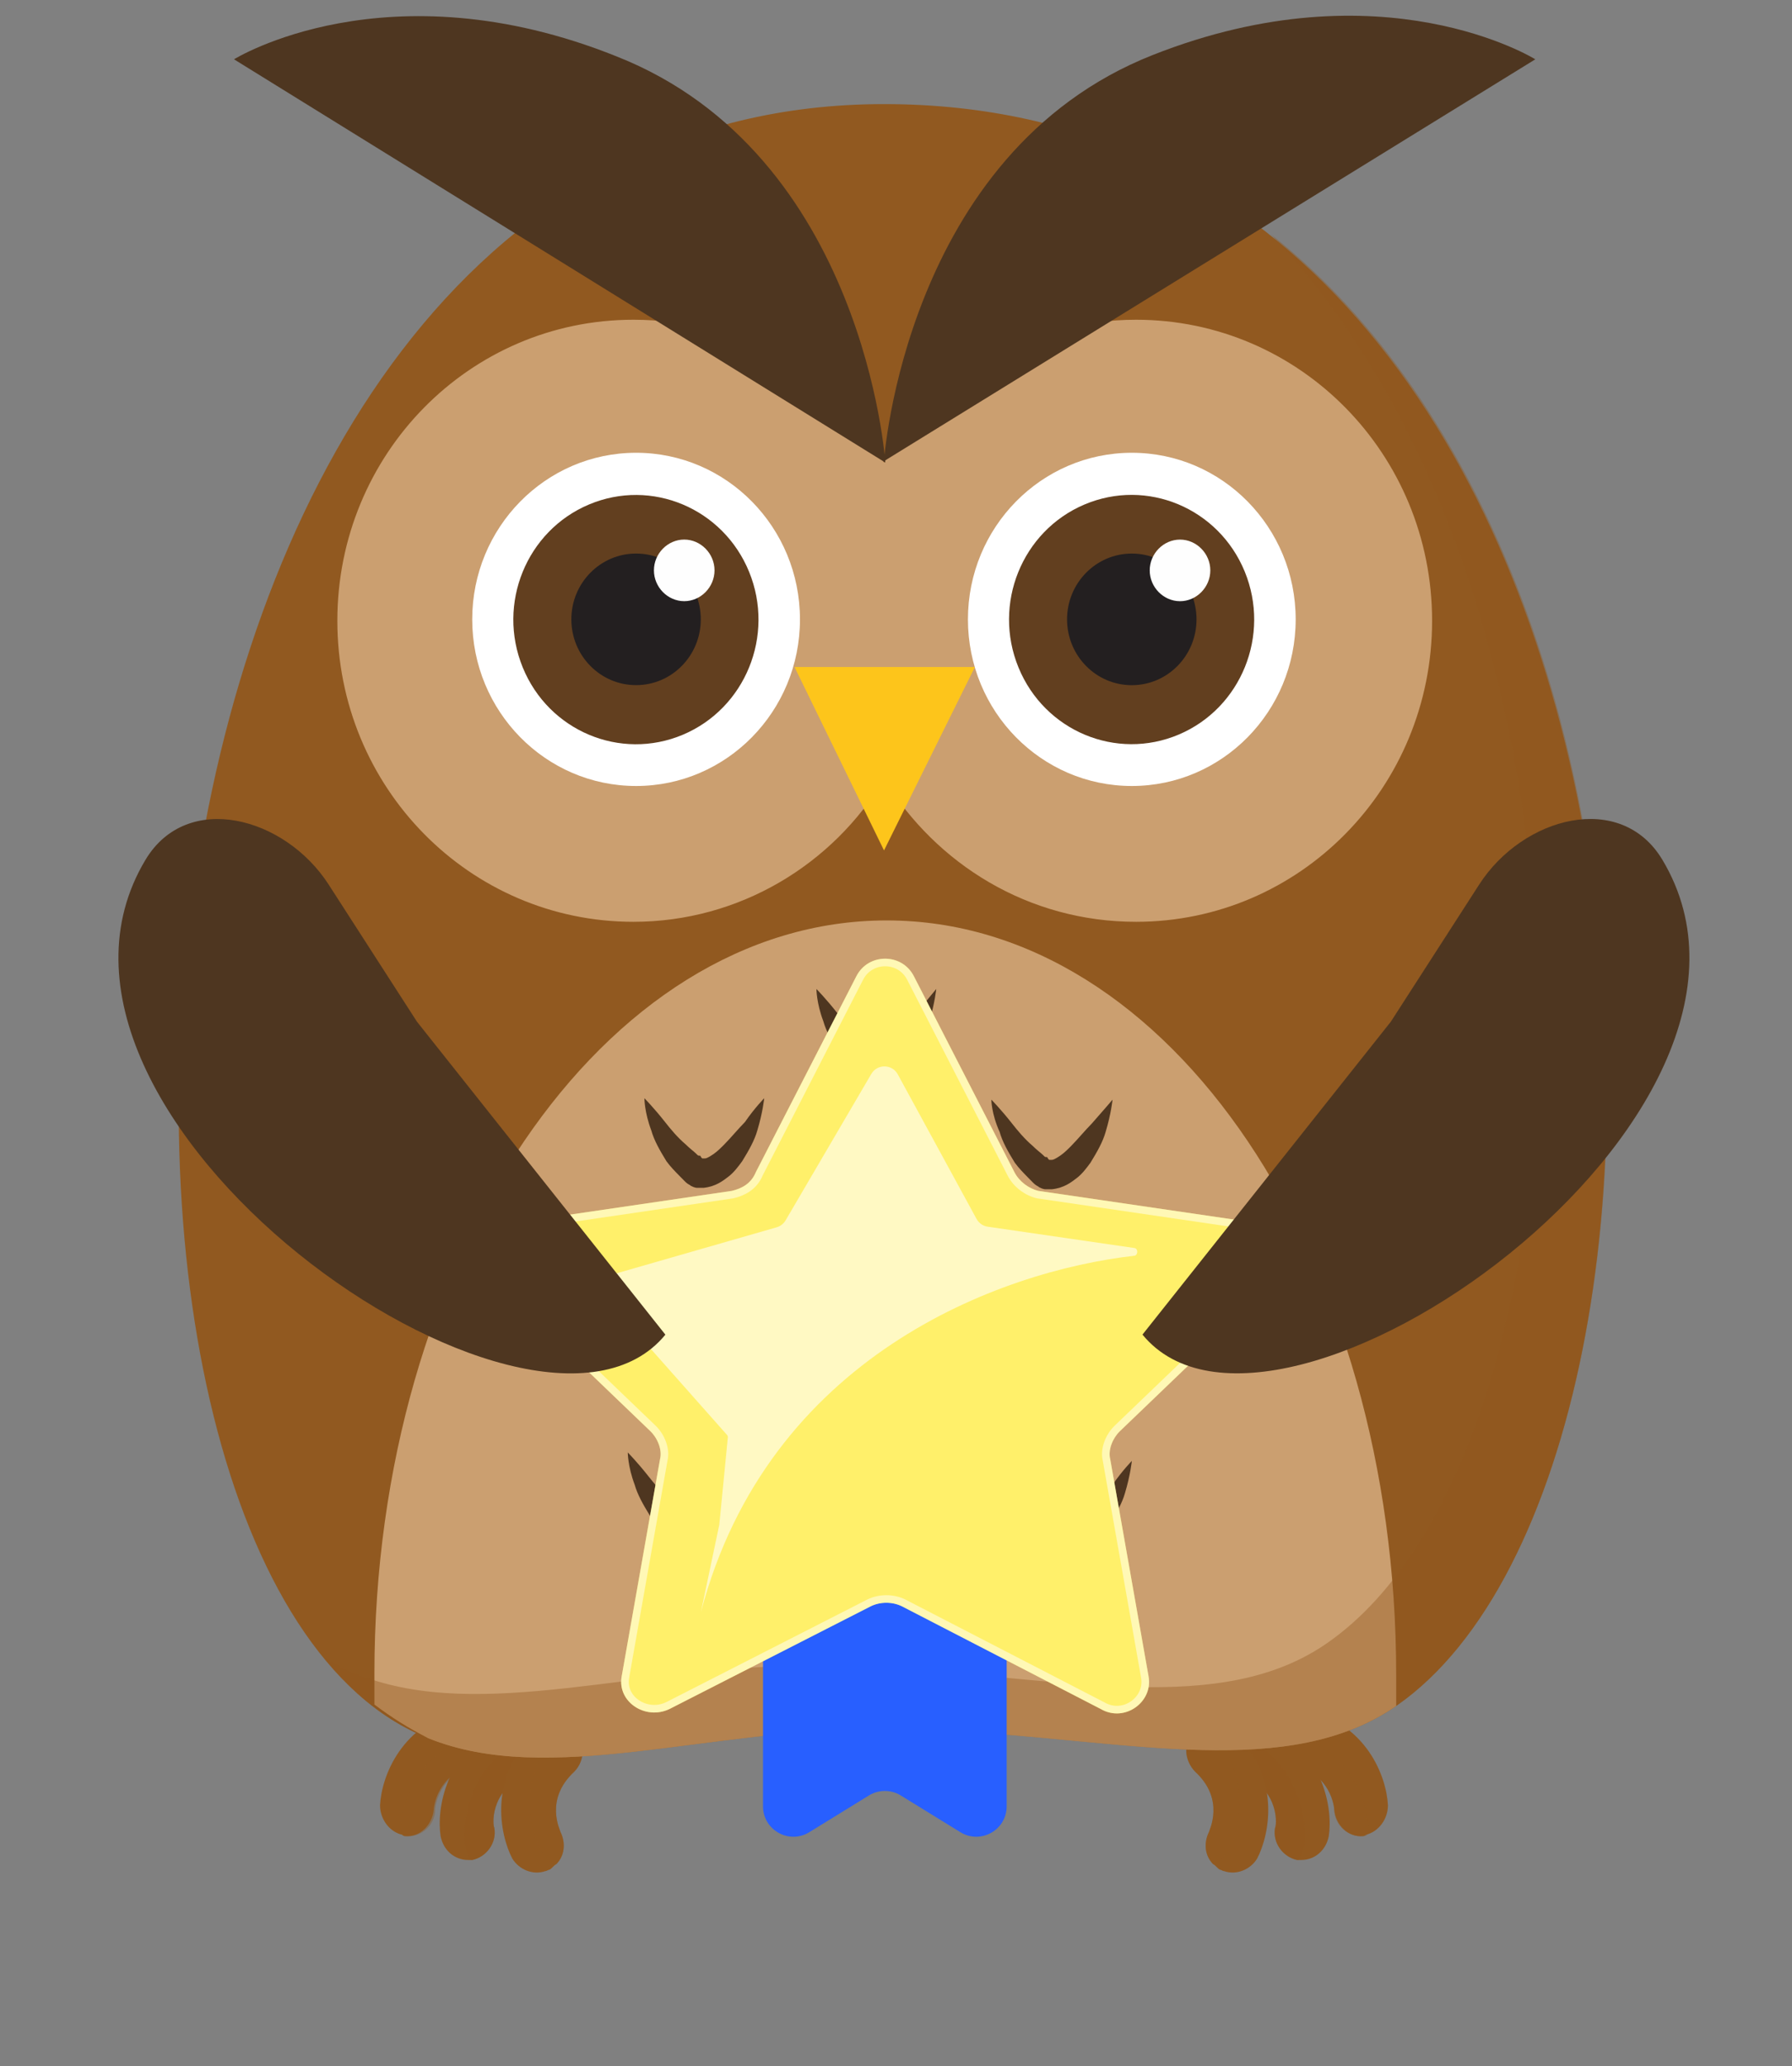 <svg width="118" height="136" viewBox="0 0 118 136" fill="none" xmlns="http://www.w3.org/2000/svg">
<rect x="0" y="0" width="118" height="136" fill="#808080" stroke="none"/>
<g clipPath="url(#clip0_2204_43374)">
<path d="M26.476 120.761C25.66 120.577 25.025 119.747 25.025 118.826C25.116 116.983 26.385 113.389 30.647 112.467C31.645 112.283 32.551 112.928 32.823 113.941C33.005 114.955 32.37 115.877 31.372 116.153C28.743 116.706 28.562 119.01 28.562 119.102C28.471 120.116 27.655 120.946 26.657 120.853C26.657 120.853 26.567 120.853 26.476 120.761Z" fill="#915920"/>
<g opacity="0.4">
<path d="M31.465 116.154C28.836 116.707 28.654 119.011 28.654 119.103C28.654 120.117 27.747 120.946 26.75 120.854C26.659 120.854 26.569 120.854 26.478 120.762C26.478 120.578 26.387 120.485 26.387 120.301C26.478 118.458 27.747 114.864 32.1 113.942C32.372 113.85 32.644 113.85 32.916 113.942C33.097 114.956 32.463 115.97 31.465 116.154Z" fill="#915920"/>
</g>
<path d="M34.635 116.801C32.186 117.907 32.458 120.211 32.549 120.303C32.73 121.317 32.005 122.238 31.098 122.423H31.008C30.917 122.423 30.917 122.423 30.826 122.423C29.919 122.423 29.194 121.778 29.013 120.856C28.741 119.105 29.285 115.234 33.275 113.391C34.09 113.022 34.997 113.299 35.451 114.036C35.541 114.128 35.632 114.221 35.632 114.405C35.995 115.326 35.541 116.432 34.635 116.801Z" fill="#915920"/>
<path opacity="0.4" d="M34.637 116.798C32.189 117.904 32.461 120.208 32.551 120.3C32.733 121.314 32.007 122.236 31.101 122.42H31.01C30.829 122.236 30.738 121.959 30.647 121.591C30.375 119.84 30.919 115.969 34.909 114.126C35.09 114.034 35.272 114.034 35.453 113.941C35.544 114.034 35.634 114.126 35.634 114.31C35.997 115.324 35.544 116.43 34.637 116.798Z" fill="#915920"/>
<path d="M37.812 116.614C35.817 118.458 36.906 120.485 36.906 120.577C37.268 121.315 37.178 122.144 36.633 122.697C36.452 122.789 36.361 122.973 36.18 123.066C36.089 123.066 35.999 123.158 35.908 123.158C35.092 123.434 34.185 123.066 33.732 122.328C32.916 120.762 32.1 116.891 35.364 113.942C35.908 113.481 36.633 113.297 37.178 113.573C37.45 113.665 37.721 113.85 37.903 114.034C38.538 114.679 38.538 115.877 37.812 116.614Z" fill="#915920"/>
<g opacity="0.4">
<path d="M37.812 116.616C35.818 118.459 36.906 120.486 36.906 120.579C37.268 121.316 37.178 122.145 36.634 122.698C36.18 122.514 35.908 122.238 35.636 121.869C34.82 120.302 34.004 116.524 37.178 113.482C37.45 113.575 37.722 113.759 37.903 113.943C38.538 114.68 38.538 115.879 37.812 116.616Z" fill="#915920"/>
</g>
<path d="M89.943 120.761C90.759 120.577 91.393 119.747 91.393 118.826C91.303 116.983 90.033 113.389 85.772 112.467C84.774 112.283 83.867 112.928 83.595 113.941C83.414 114.955 84.049 115.877 85.046 116.153C87.676 116.706 87.857 119.01 87.857 119.102C87.948 120.116 88.764 120.946 89.761 120.853C89.761 120.853 89.852 120.853 89.943 120.761Z" fill="#915920"/>
<g opacity="0.4">
<path d="M85.046 116.154C87.676 116.707 87.857 119.011 87.857 119.103C87.857 120.117 88.764 120.946 89.761 120.854C89.852 120.854 89.943 120.854 90.033 120.762C90.033 120.578 90.124 120.485 90.124 120.301C90.033 118.458 88.764 114.864 84.411 113.942C84.139 113.85 83.867 113.85 83.595 113.942C83.414 114.956 84.049 115.97 85.046 116.154Z" fill="#915920"/>
</g>
<path d="M81.876 116.801C84.324 117.907 84.052 120.211 83.961 120.303C83.78 121.317 84.505 122.238 85.412 122.423H85.503C85.593 122.423 85.593 122.423 85.684 122.423C86.591 122.423 87.316 121.778 87.498 120.856C87.769 119.105 87.225 115.234 83.236 113.391C82.42 113.022 81.513 113.299 81.059 114.036C80.969 114.128 80.878 114.221 80.878 114.405C80.516 115.326 80.969 116.432 81.876 116.801Z" fill="#915920"/>
<path opacity="0.4" d="M81.876 116.798C84.324 117.904 84.052 120.208 83.961 120.3C83.78 121.314 84.505 122.236 85.412 122.42H85.503C85.684 122.236 85.775 121.959 85.865 121.591C86.137 119.84 85.593 115.969 81.604 114.126C81.422 114.034 81.241 114.034 81.059 113.941C80.969 114.034 80.878 114.126 80.878 114.31C80.516 115.324 80.969 116.43 81.876 116.798Z" fill="#915920"/>
<path d="M78.702 116.614C80.697 118.458 79.609 120.485 79.609 120.577C79.246 121.315 79.337 122.144 79.881 122.697C80.062 122.789 80.153 122.973 80.334 123.066C80.425 123.066 80.515 123.158 80.606 123.158C81.422 123.434 82.329 123.066 82.782 122.328C83.598 120.762 84.415 116.891 81.15 113.942C80.606 113.481 79.881 113.297 79.337 113.573C79.065 113.665 78.793 113.85 78.611 114.034C77.886 114.679 77.977 115.877 78.702 116.614Z" fill="#915920"/>
<g opacity="0.4">
<path d="M78.702 116.616C80.697 118.459 79.609 120.486 79.609 120.579C79.246 121.316 79.337 122.145 79.881 122.698C80.334 122.514 80.606 122.238 80.878 121.869C81.694 120.302 82.51 116.524 79.337 113.482C79.065 113.575 78.793 113.759 78.611 113.943C77.886 114.68 77.977 115.879 78.702 116.616Z" fill="#915920"/>
</g>
<path d="M91.943 112.281C84.87 117.165 74.624 114.585 62.927 113.94C62.473 113.94 61.929 113.848 61.476 113.848C60.478 113.756 59.39 113.756 58.302 113.756C46.514 113.756 36.177 117.626 28.198 114.401C1.448 103.987 4.622 6.852 58.212 6.852C111.801 6.852 115.609 95.877 91.943 112.281Z" fill="#915920"/>
<path d="M74.806 21.045C67.824 21.045 61.658 24.823 58.212 30.445C54.766 24.731 48.691 21.045 41.709 21.045C30.919 21.045 22.214 29.892 22.214 40.859C22.214 51.826 30.919 60.673 41.709 60.673C48.691 60.673 54.857 56.895 58.212 51.273C61.658 56.895 67.733 60.673 74.806 60.673C85.596 60.673 94.301 51.826 94.301 40.859C94.301 29.892 85.596 21.045 74.806 21.045Z" fill="#CB9F70"/>
<path d="M41.885 51.734C47.845 51.734 52.676 46.825 52.676 40.768C52.676 34.711 47.845 29.801 41.885 29.801C35.926 29.801 31.095 34.711 31.095 40.768C31.095 46.825 35.926 51.734 41.885 51.734Z" fill="white"/>
<path d="M74.528 51.734C80.487 51.734 85.318 46.825 85.318 40.768C85.318 34.711 80.487 29.801 74.528 29.801C68.568 29.801 63.737 34.711 63.737 40.768C63.737 46.825 68.568 51.734 74.528 51.734Z" fill="white"/>
<path d="M15.409 3.903L58.298 30.445C58.298 30.445 56.938 10.17 40.617 3.719C25.474 -2.364 15.409 3.903 15.409 3.903Z" fill="#4E3620"/>
<path d="M101.097 3.904L58.207 30.354C58.207 30.354 59.567 10.079 75.889 3.628C91.032 -2.363 101.097 3.904 101.097 3.904Z" fill="#4E3620"/>
<path d="M91.936 110.256C91.936 110.901 91.936 111.638 91.936 112.283C84.864 117.167 74.617 114.587 62.92 113.942C62.467 113.942 61.922 113.85 61.469 113.85C60.472 113.758 59.384 113.758 58.295 113.758C46.508 113.758 36.17 117.628 28.191 114.403C26.922 113.758 25.743 113.02 24.655 112.191C24.655 111.546 24.655 110.809 24.655 110.163C24.655 82.792 39.707 60.582 58.386 60.582C77.065 60.582 91.936 82.792 91.936 110.256Z" fill="#CB9F70"/>
<path d="M44.962 48.361C49.08 46.627 51.035 41.829 49.33 37.644C47.624 33.459 42.903 31.471 38.785 33.205C34.667 34.938 32.712 39.736 34.418 43.922C36.123 48.107 40.844 50.094 44.962 48.361Z" fill="#623F1F"/>
<path d="M41.884 45.096C44.238 45.096 46.146 43.157 46.146 40.765C46.146 38.373 44.238 36.434 41.884 36.434C39.53 36.434 37.622 38.373 37.622 40.765C37.622 43.157 39.53 45.096 41.884 45.096Z" fill="#231F20"/>
<path d="M47.05 37.541C47.05 38.647 46.143 39.569 45.055 39.569C43.967 39.569 43.06 38.647 43.06 37.541C43.06 36.435 43.967 35.514 45.055 35.514C46.143 35.514 47.05 36.435 47.05 37.541Z" fill="#FEFEFE"/>
<path d="M77.62 48.348C81.734 46.605 83.678 41.803 81.963 37.621C80.248 33.44 75.523 31.464 71.409 33.207C67.295 34.95 65.351 39.753 67.066 43.934C68.781 48.115 73.506 50.091 77.62 48.348Z" fill="#623F1F"/>
<path d="M74.526 45.099C76.88 45.099 78.788 43.159 78.788 40.767C78.788 38.375 76.88 36.435 74.526 36.435C72.172 36.435 70.264 38.375 70.264 40.767C70.264 43.159 72.172 45.099 74.526 45.099Z" fill="#231F20"/>
<path d="M79.697 37.543C79.697 38.649 78.79 39.571 77.702 39.571C76.614 39.571 75.707 38.649 75.707 37.543C75.707 36.437 76.614 35.516 77.702 35.516C78.79 35.516 79.697 36.437 79.697 37.543Z" fill="#FEFEFE"/>
<path d="M58.211 55.975L52.317 43.902H64.195L58.211 55.975Z" fill="#FDC51B"/>
<path d="M50.322 72.285C50.322 72.285 50.231 73.207 49.869 74.405C49.687 75.05 49.325 75.695 48.871 76.432C48.599 76.801 48.327 77.17 47.965 77.446C47.602 77.722 47.148 78.091 46.332 78.183H46.151H46.06H45.879C45.788 78.183 45.516 78.091 45.426 77.999C45.244 77.907 45.154 77.815 45.063 77.722C44.972 77.63 44.882 77.538 44.791 77.446C44.428 77.077 44.156 76.801 43.884 76.432C43.431 75.695 43.068 75.05 42.887 74.405C42.433 73.207 42.433 72.285 42.433 72.285C42.433 72.285 43.068 72.93 43.793 73.852C44.156 74.313 44.609 74.866 45.154 75.326C45.426 75.603 45.698 75.787 45.879 75.972C45.97 76.064 45.97 76.064 46.06 76.064C46.151 76.064 46.151 76.156 46.151 76.156C46.151 76.156 46.151 76.156 46.242 76.248H46.423H46.514C46.423 76.248 46.695 76.248 46.423 76.248C46.514 76.248 46.695 76.156 46.967 75.972C47.239 75.787 47.511 75.511 47.693 75.326C48.146 74.866 48.599 74.313 49.053 73.852C49.687 72.93 50.322 72.285 50.322 72.285Z" fill="#4E3620"/>
<path d="M61.84 74.498C61.84 74.498 61.75 75.42 61.387 76.618C61.206 77.263 60.843 77.908 60.389 78.645C60.117 79.014 59.846 79.382 59.483 79.659C59.12 79.935 58.667 80.304 57.851 80.396H57.669H57.579H57.397C57.306 80.396 57.035 80.304 56.944 80.212C56.763 80.12 56.672 80.028 56.581 79.935C56.49 79.843 56.4 79.751 56.309 79.659C55.946 79.29 55.674 79.014 55.402 78.645C54.949 77.908 54.586 77.263 54.405 76.618C53.952 75.42 53.952 74.498 53.952 74.498C53.952 74.498 54.586 75.143 55.312 76.065C55.674 76.525 56.128 77.079 56.672 77.539C56.944 77.816 57.216 78 57.397 78.184C57.488 78.277 57.488 78.277 57.579 78.277C57.669 78.277 57.669 78.369 57.669 78.369C57.669 78.369 57.669 78.369 57.76 78.461H57.941H58.032C57.941 78.461 58.213 78.461 57.941 78.461C58.032 78.461 58.213 78.369 58.485 78.184C58.757 78 59.029 77.724 59.211 77.539C59.664 77.079 60.117 76.525 60.571 76.065C61.206 75.143 61.84 74.498 61.84 74.498Z" fill="#4E3620"/>
<path d="M61.65 65.096C61.65 65.096 61.559 66.017 61.196 67.215C61.015 67.861 60.652 68.506 60.199 69.243C59.927 69.612 59.655 69.98 59.292 70.257C58.929 70.533 58.476 70.902 57.66 70.994H57.478H57.388H57.206C57.116 70.994 56.844 70.902 56.753 70.809C56.572 70.717 56.481 70.625 56.39 70.533C56.3 70.441 56.209 70.349 56.118 70.257C55.756 69.888 55.484 69.612 55.212 69.243C54.758 68.506 54.396 67.861 54.214 67.215C53.761 66.017 53.761 65.096 53.761 65.096C53.761 65.096 54.396 65.741 55.121 66.662C55.484 67.123 55.937 67.676 56.481 68.137C56.753 68.413 57.025 68.598 57.206 68.782C57.297 68.874 57.297 68.874 57.388 68.874C57.478 68.874 57.478 68.966 57.478 68.966C57.478 68.966 57.478 68.966 57.569 69.058H57.751H57.841C57.751 69.058 58.023 69.058 57.751 69.058C57.841 69.058 58.023 68.966 58.295 68.782C58.567 68.598 58.839 68.321 59.02 68.137C59.473 67.676 59.927 67.123 60.38 66.662C61.106 65.741 61.65 65.096 61.65 65.096Z" fill="#4E3620"/>
<path d="M73.259 72.379C73.259 72.379 73.168 73.3 72.805 74.499C72.624 75.144 72.261 75.789 71.808 76.526C71.536 76.895 71.264 77.263 70.901 77.54C70.538 77.816 70.085 78.185 69.269 78.277H69.088H68.997H68.815C68.725 78.277 68.453 78.185 68.362 78.093C68.181 78.001 68.09 77.908 67.999 77.816C67.909 77.724 67.818 77.632 67.727 77.54C67.365 77.171 67.093 76.895 66.821 76.526C66.367 75.789 66.004 75.144 65.823 74.499C65.279 73.3 65.279 72.379 65.279 72.379C65.279 72.379 65.914 73.024 66.639 73.946C67.002 74.406 67.455 74.959 67.999 75.42C68.271 75.697 68.543 75.881 68.725 76.065C68.815 76.157 68.815 76.157 68.906 76.157C68.997 76.157 68.997 76.25 68.997 76.25C68.997 76.25 68.997 76.25 69.088 76.342H69.269H69.359C69.269 76.342 69.541 76.342 69.269 76.342C69.359 76.342 69.541 76.25 69.813 76.065C70.085 75.881 70.357 75.605 70.538 75.42C70.992 74.959 71.445 74.406 71.898 73.946C72.715 73.024 73.259 72.379 73.259 72.379Z" fill="#4E3620"/>
<path d="M56.67 88.043C56.67 88.043 56.579 88.965 56.216 90.163C56.035 90.808 55.672 91.453 55.219 92.19C54.947 92.559 54.675 92.927 54.312 93.204C53.949 93.48 53.496 93.849 52.68 93.941H52.499H52.408H52.227C52.136 93.941 51.864 93.849 51.773 93.757C51.592 93.665 51.501 93.573 51.41 93.48C51.32 93.388 51.229 93.296 51.138 93.204C50.776 92.835 50.504 92.559 50.232 92.19C49.778 91.453 49.416 90.808 49.234 90.163C48.781 88.965 48.781 88.043 48.781 88.043C48.781 88.043 49.416 88.688 50.141 89.61C50.504 90.07 50.957 90.623 51.501 91.084C51.773 91.361 52.045 91.545 52.227 91.729C52.317 91.822 52.317 91.822 52.408 91.822C52.499 91.822 52.499 91.914 52.499 91.914C52.499 91.914 52.499 91.914 52.589 92.006H52.771H52.861C52.771 92.006 53.043 92.006 52.771 92.006C52.861 92.006 53.043 91.914 53.315 91.729C53.587 91.545 53.859 91.269 54.04 91.084C54.493 90.623 54.947 90.07 55.4 89.61C56.035 88.688 56.67 88.043 56.67 88.043Z" fill="#4E3620"/>
<path opacity="0.4" d="M91.94 112.283C84.868 117.167 74.621 114.587 62.924 113.941C62.471 113.941 61.927 113.849 61.473 113.849C60.476 113.757 59.388 113.757 58.3 113.757C46.512 113.757 36.175 117.628 28.195 114.402C25.566 113.389 23.299 111.545 21.304 109.057C22.12 109.518 22.845 109.979 23.661 110.255C31.732 113.389 42.069 109.61 53.766 109.61C54.854 109.61 55.942 109.61 56.94 109.702C57.393 109.702 57.937 109.702 58.39 109.794C70.178 110.439 80.424 113.02 87.407 108.135C105.451 95.602 107.627 40.675 83.689 15.424C112.342 38.095 111.073 99.012 91.94 112.283Z" fill="#915920"/>
<path d="M44.425 83.344C44.425 83.344 44.334 84.265 43.971 85.463C43.79 86.109 43.427 86.754 42.974 87.491C42.702 87.859 42.43 88.228 42.067 88.505C41.705 88.781 41.251 89.15 40.435 89.242H40.254H40.163H39.982C39.891 89.242 39.619 89.15 39.528 89.058C39.347 88.965 39.256 88.873 39.166 88.781C38.984 88.597 38.894 88.597 38.803 88.505C38.44 88.136 38.168 87.859 37.896 87.491C37.443 86.754 37.08 86.109 36.899 85.463C36.445 84.265 36.445 83.344 36.445 83.344C36.445 83.344 37.08 83.989 37.806 84.91C38.168 85.371 38.622 85.924 39.166 86.385C39.438 86.662 39.71 86.846 39.891 87.03C39.982 87.122 39.982 87.122 40.072 87.122C40.163 87.122 40.163 87.214 40.163 87.214C40.163 87.214 40.163 87.214 40.254 87.307H40.435H40.526C40.435 87.307 40.707 87.307 40.435 87.307C40.526 87.307 40.707 87.214 40.979 87.03C41.251 86.846 41.523 86.569 41.705 86.385C42.158 85.924 42.611 85.371 43.065 84.91C43.79 83.989 44.425 83.344 44.425 83.344Z" fill="#4E3620"/>
<path d="M68.46 88.32C68.46 88.32 68.37 89.242 68.007 90.44C67.826 91.085 67.463 91.73 67.01 92.468C66.737 92.836 66.466 93.205 66.103 93.481C65.74 93.758 65.287 94.126 64.471 94.219H64.289H64.199H64.017C63.926 94.219 63.654 94.126 63.564 94.034C63.383 93.942 63.292 93.85 63.201 93.758C63.111 93.665 63.02 93.573 62.929 93.481C62.566 93.113 62.294 92.836 62.022 92.468C61.569 91.73 61.206 91.085 61.025 90.44C60.572 89.242 60.572 88.32 60.572 88.32C60.572 88.32 61.206 88.965 61.932 89.887C62.294 90.348 62.748 90.901 63.292 91.362C63.564 91.638 63.836 91.822 64.017 92.007C64.108 92.099 64.108 92.099 64.199 92.099C64.289 92.099 64.289 92.191 64.289 92.191C64.289 92.191 64.289 92.191 64.38 92.283H64.561H64.652C64.561 92.283 64.833 92.283 64.561 92.283C64.652 92.283 64.833 92.191 65.105 92.007C65.377 91.822 65.649 91.546 65.831 91.362C66.284 90.901 66.737 90.348 67.191 89.887C67.826 88.965 68.46 88.32 68.46 88.32Z" fill="#4E3620"/>
<path d="M78.882 83.344C78.882 83.344 78.791 84.265 78.428 85.463C78.247 86.109 77.884 86.754 77.431 87.491C77.159 87.859 76.887 88.228 76.524 88.505C76.161 88.781 75.708 89.15 74.892 89.242H74.71H74.62H74.438C74.348 89.242 74.076 89.15 73.985 89.058C73.804 88.965 73.713 88.873 73.622 88.781C73.441 88.597 73.35 88.597 73.26 88.505C72.897 88.136 72.625 87.859 72.353 87.491C71.899 86.754 71.537 86.109 71.355 85.463C70.902 84.265 70.902 83.344 70.902 83.344C70.902 83.344 71.537 83.989 72.262 84.91C72.625 85.371 73.078 85.924 73.622 86.385C73.894 86.662 74.166 86.846 74.348 87.03C74.438 87.122 74.438 87.122 74.529 87.122C74.62 87.122 74.62 87.214 74.62 87.214C74.62 87.214 74.62 87.214 74.71 87.307H74.892H74.982C74.892 87.307 75.164 87.307 74.892 87.307C74.982 87.307 75.164 87.214 75.436 87.03C75.708 86.846 75.98 86.569 76.161 86.385C76.615 85.924 77.068 85.371 77.521 84.91C78.247 83.989 78.882 83.344 78.882 83.344Z" fill="#4E3620"/>
<path d="M49.227 95.6C49.227 95.6 49.136 96.521 48.774 97.719C48.592 98.364 48.23 99.01 47.776 99.747C47.504 100.115 47.232 100.484 46.869 100.76C46.507 101.037 46.053 101.406 45.237 101.498H45.056H44.965H44.784C44.693 101.498 44.421 101.406 44.331 101.313C44.149 101.221 44.058 101.129 43.968 101.037C43.877 100.945 43.786 100.853 43.696 100.76C43.333 100.392 43.061 100.115 42.789 99.747C42.336 99.01 41.973 98.364 41.791 97.719C41.338 96.521 41.338 95.6 41.338 95.6C41.338 95.6 41.973 96.245 42.698 97.166C43.061 97.627 43.514 98.18 44.058 98.641C44.331 98.917 44.602 99.102 44.784 99.286C44.874 99.378 44.874 99.378 44.965 99.378C45.056 99.378 45.056 99.47 45.056 99.47C45.056 99.47 45.056 99.47 45.147 99.562H45.328H45.419C45.328 99.562 45.6 99.562 45.328 99.562C45.419 99.562 45.6 99.47 45.872 99.286C46.144 99.102 46.416 98.825 46.597 98.641C47.051 98.18 47.504 97.627 47.958 97.166C48.683 96.153 49.227 95.6 49.227 95.6Z" fill="#4E3620"/>
<path d="M61.84 100.305C61.84 100.305 61.75 101.226 61.387 102.424C61.206 103.069 60.843 103.715 60.389 104.452C60.117 104.82 59.846 105.189 59.483 105.466C59.12 105.742 58.667 106.111 57.851 106.203H57.669H57.579H57.397C57.306 106.203 57.035 106.111 56.944 106.019C56.763 105.926 56.672 105.834 56.581 105.742C56.49 105.65 56.4 105.558 56.309 105.466C55.946 105.097 55.674 104.82 55.402 104.452C54.949 103.715 54.586 103.069 54.405 102.424C53.952 101.226 53.952 100.305 53.952 100.305C53.952 100.305 54.586 100.95 55.312 101.871C55.674 102.332 56.128 102.885 56.672 103.346C56.944 103.622 57.216 103.807 57.397 103.991C57.488 104.083 57.488 104.083 57.579 104.083C57.669 104.083 57.669 104.175 57.669 104.175C57.669 104.175 57.669 104.175 57.76 104.268H57.941H58.032C57.941 104.268 58.213 104.268 57.941 104.268C58.032 104.268 58.213 104.175 58.485 103.991C58.757 103.807 59.029 103.53 59.211 103.346C59.664 102.885 60.117 102.332 60.571 101.871C61.206 100.95 61.84 100.305 61.84 100.305Z" fill="#4E3620"/>
<path d="M74.53 96.156C74.53 96.156 74.439 97.078 74.077 98.276C73.895 98.921 73.533 99.566 73.079 100.303C72.807 100.672 72.535 101.041 72.172 101.317C71.81 101.594 71.356 101.962 70.54 102.054H70.359H70.268H70.087C69.996 102.054 69.724 101.962 69.633 101.87C69.452 101.778 69.362 101.686 69.271 101.594C69.18 101.501 69.09 101.409 68.999 101.317C68.636 100.949 68.364 100.672 68.092 100.303C67.639 99.566 67.276 98.921 67.095 98.276C66.641 97.078 66.641 96.156 66.641 96.156C66.641 96.156 67.276 96.801 68.001 97.723C68.364 98.184 68.817 98.737 69.362 99.198C69.633 99.474 69.906 99.658 70.087 99.843C70.178 99.935 70.178 99.935 70.268 99.935C70.359 99.935 70.359 100.027 70.359 100.027C70.359 100.027 70.359 100.027 70.45 100.119H70.631H70.722C70.631 100.119 70.903 100.119 70.631 100.119C70.722 100.119 70.903 100.027 71.175 99.843C71.447 99.658 71.719 99.382 71.9 99.198C72.354 98.737 72.807 98.184 73.261 97.723C73.895 96.801 74.53 96.156 74.53 96.156Z" fill="#4E3620"/>
</g>
<g clipPath="url(#clip1_2204_43374)">
<path d="M66.287 118.891C66.287 120.456 64.571 121.415 63.238 120.594L59.314 118.177C58.671 117.781 57.859 117.781 57.216 118.177L53.292 120.594C51.959 121.415 50.243 120.456 50.243 118.891V91.381C50.243 90.276 51.138 89.381 52.243 89.381H64.287C65.392 89.381 66.287 90.276 66.287 91.381V118.891Z" fill="#285FFF"/>
<path d="M60.176 64.252L66.799 77.154C67.115 77.769 67.746 78.23 68.376 78.383L83.042 80.534C84.776 80.841 85.565 82.838 84.303 84.067L73.738 94.204C73.265 94.665 72.949 95.433 73.107 96.047L75.63 110.333C75.946 112.022 74.053 113.405 72.476 112.483L59.388 105.725C58.757 105.417 57.969 105.417 57.338 105.725L44.092 112.483C42.515 113.251 40.623 112.022 40.938 110.333L43.461 96.047C43.619 95.433 43.304 94.665 42.831 94.204L32.265 84.067C31.004 82.838 31.634 80.687 33.527 80.534L48.192 78.383C48.823 78.23 49.453 77.922 49.769 77.154L56.392 64.252C57.18 62.716 59.388 62.716 60.176 64.252Z" fill="#FFF06A"/>
<path d="M68.317 78.626L68.329 78.629L68.34 78.63L83.002 80.78C83.779 80.919 84.336 81.434 84.561 82.041C84.785 82.645 84.684 83.346 84.129 83.887C84.129 83.887 84.129 83.887 84.129 83.887L73.565 94.024L73.564 94.025C73.299 94.283 73.082 94.623 72.951 94.983C72.822 95.339 72.771 95.734 72.862 96.1L75.384 110.376L75.384 110.379C75.66 111.856 73.996 113.082 72.603 112.267L72.603 112.267L72.591 112.261L59.503 105.502L59.503 105.502L59.498 105.5C58.798 105.159 57.928 105.159 57.229 105.5L57.229 105.5L57.224 105.502L43.983 112.258C43.982 112.259 43.981 112.259 43.98 112.259C43.278 112.6 42.506 112.498 41.945 112.122C41.385 111.747 41.047 111.112 41.184 110.379L41.184 110.376L43.706 96.1C43.797 95.734 43.747 95.339 43.617 94.983C43.487 94.623 43.27 94.283 43.005 94.025L43.004 94.024L32.44 83.887C32.44 83.887 32.439 83.887 32.439 83.887C31.318 82.794 31.888 80.917 33.547 80.783L33.555 80.782L33.563 80.781L48.228 78.63L48.24 78.629L48.251 78.626C48.916 78.464 49.636 78.126 49.996 77.259L56.614 64.366C57.31 63.011 59.259 63.011 59.954 64.366L66.577 77.269C66.928 77.952 67.621 78.457 68.317 78.626Z" stroke="white" stroke-opacity="0.5" stroke-width="0.5"/>
<path d="M38.883 84.304L47.879 94.454C47.916 94.496 47.934 94.551 47.928 94.606L47.364 100.359L46.153 106.114C50.579 89.295 65.784 83.659 74.696 82.653C74.939 82.626 74.952 82.182 74.709 82.146L65.039 80.741C64.727 80.696 64.455 80.506 64.304 80.23L59.116 70.712C58.744 70.029 57.768 70.014 57.375 70.685L51.73 80.324C51.6 80.546 51.39 80.709 51.143 80.78L38.883 84.304Z" fill="white" fill-opacity="0.6"/>
<path d="M75.23 87.843L91.587 67.243L97.404 58.216C100.284 53.746 106.733 52.032 109.466 56.592C119.538 73.407 83.95 98.489 75.23 87.843Z" fill="#4E3620"/>
<path d="M43.814 87.847L27.456 67.247L21.64 58.22C18.76 53.75 12.31 52.035 9.578 56.596C-0.495 73.411 35.093 98.493 43.814 87.847Z" fill="#4E3620"/>
</g>
<defs>
<clipPath id="clip0_2204_43374">
<rect width="111.863" height="122.202" fill="white" transform="translate(0 1.049)"/>
</clipPath>
<clipPath id="clip1_2204_43374">
<rect width="111.646" height="135.707" fill="white" transform="translate(5.516)"/>
</clipPath>
</defs>
</svg>

